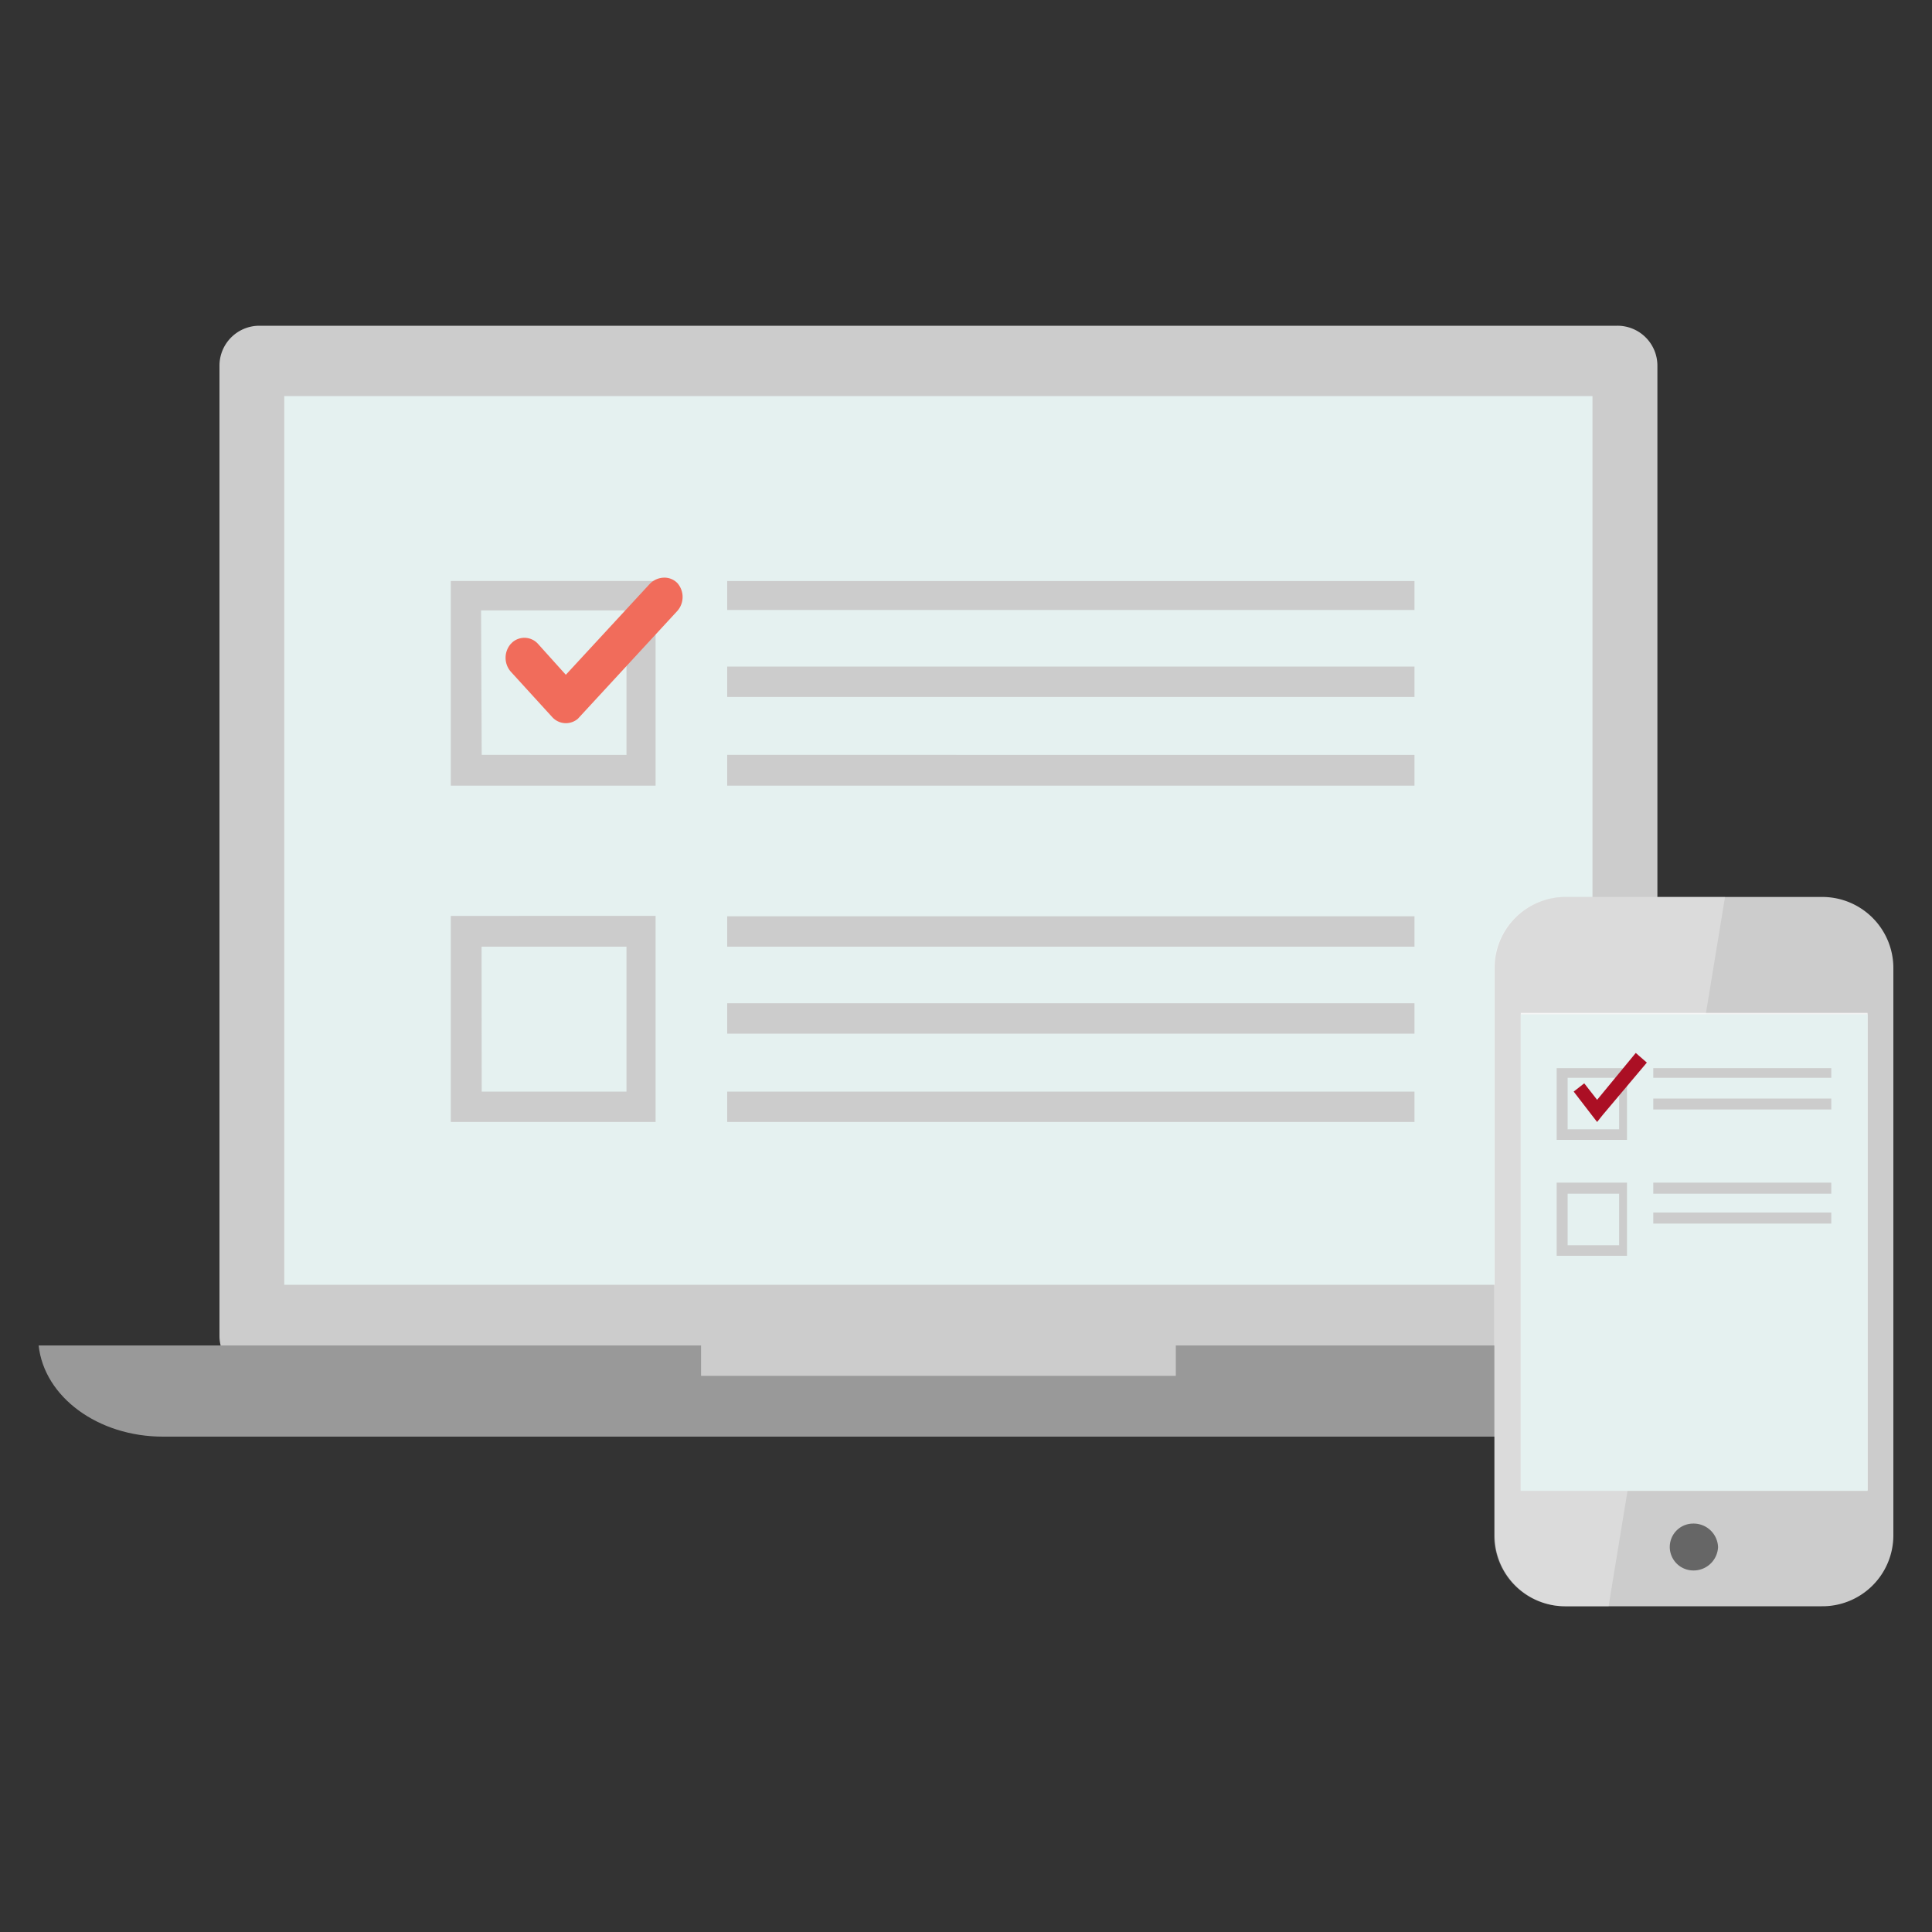 <svg xmlns="http://www.w3.org/2000/svg" viewBox="0 0 150 150"><rect x="0" y="0" width="150" height="150" fill="#333333" stroke="none"/><defs><clipPath id="a"><path fill="none" d="M3 25.29h144v99.43H3z"/></clipPath></defs><path fill="none" d="M0 0h150v150H0z"/><g clip-path="url(#a)"><path d="M128.79 103.71a3.11 3.11 0 01-3.11 3.11H20.14a3.1 3.1 0 01-3.1-3.1V28.39a3.1 3.1 0 013.1-3.1h105.43a3.1 3.1 0 013.11 3.1v75.33z" fill="#ccc"/><path d="M123.64 30.75H22.07v69h101.57z" fill="#e5f1f0"/><path d="M3 104.46c.43 4 4.61 7.08 9.65 7.08h120.42c5.14 0 9.22-3.11 9.64-7.08z" fill="#999"/><path d="M91.29 104.46H54.43v2.36h36.86zM147 119.25a5.51 5.51 0 01-5.56 5.46h-19.83a5.49 5.49 0 01-5.57-5.44V75.11a5.51 5.51 0 015.55-5.47h19.84a5.52 5.52 0 015.57 5.45z" fill="#ccc"/><path d="M145 78.64h-26.93v37.07H145z" fill="#f2f2f2"/><path d="M133.39 120.11a1.9 1.9 0 01-1.93 1.82 1.83 1.83 0 01-1.82-1.82 1.82 1.82 0 011.82-1.82 1.9 1.9 0 011.93 1.82z" fill="#666"/><path d="M133.93 69.64h-12.32a5.51 5.51 0 00-5.61 5.45v44.16a5.5 5.5 0 005.55 5.46h3.34z" fill="#fff" opacity=".3" style="isolation:isolate"/><path d="M125 82.93h-4.29v1.71H125zm5.82 0h-4.28v1.71h4.28zm5.68 0h-4.29v1.71h4.29zm5.79 0H138v1.71h4.29z" fill="#e87d6b"/><path d="M142.29 85.82h-21.54v11.79h21.54z" fill="#a0dae8"/><path d="M142.18 99.21h-21.43v1.29h21.43zm0 2.68h-21.43v1.29h21.43zm-6.64 2.79h-14.79V106h14.79zm0 2.78h-14.79v1.29h14.79zm0 2.79h-14.79v1.29h14.79zm6.64-5.57h-6v6.85h6z" fill="#ccc"/><path d="M145 78.75h-26.93v37H145z" fill="#e5f1f0"/><path d="M120.86 97.5h5.46v-5.68h-5.46zm.85-4.82h4v4h-4zm6.65 2.32h13.82v-.86h-13.82zm13.82-3.18h-13.82v.86h13.82zm-21.32-3.32h5.46v-5.57h-5.46zm.85-4.82h4v4h-4zm6.65-.75v.75h13.82v-.75zm0 3.21h13.82v-.85h-13.82z" fill="#ccc"/><path d="M123 84.11l1 1.28 3-3.64.86.75-3.43 4.07-.43.54-.42-.54-1.4-1.82z" fill="#ab0f24"/><path d="M35 61h15.9V45.11H35zm2.35-13.61h11.29v11.22H37.4zm19.11-2.28v2.25h53.36v-2.25zm0 9h53.36v-2.36H56.46zm0 6.89h53.36v-2.39H56.46zM35 87.11h15.9v-16H35zm2.39-13.61h11.25v11.25H37.4zm19.07 6.75h53.36v-2.36H56.46zm53.36 4.5H56.46v2.36h53.36zm0-13.61H56.46v2.36h53.36z" fill="#ccc"/><path d="M50.46 45.32l-6.53 7.07L41.78 50a1.42 1.42 0 00-2-.13l-.13.13a1.64 1.64 0 000 2.14l3.22 3.53a1.43 1.43 0 002 .13l.12-.13 7.61-8.25a1.64 1.64 0 000-2.14 1.4 1.4 0 00-1.08-.43 1.59 1.59 0 00-1.06.47z" fill="#f16c5b" fill-rule="evenodd"/></g></svg>